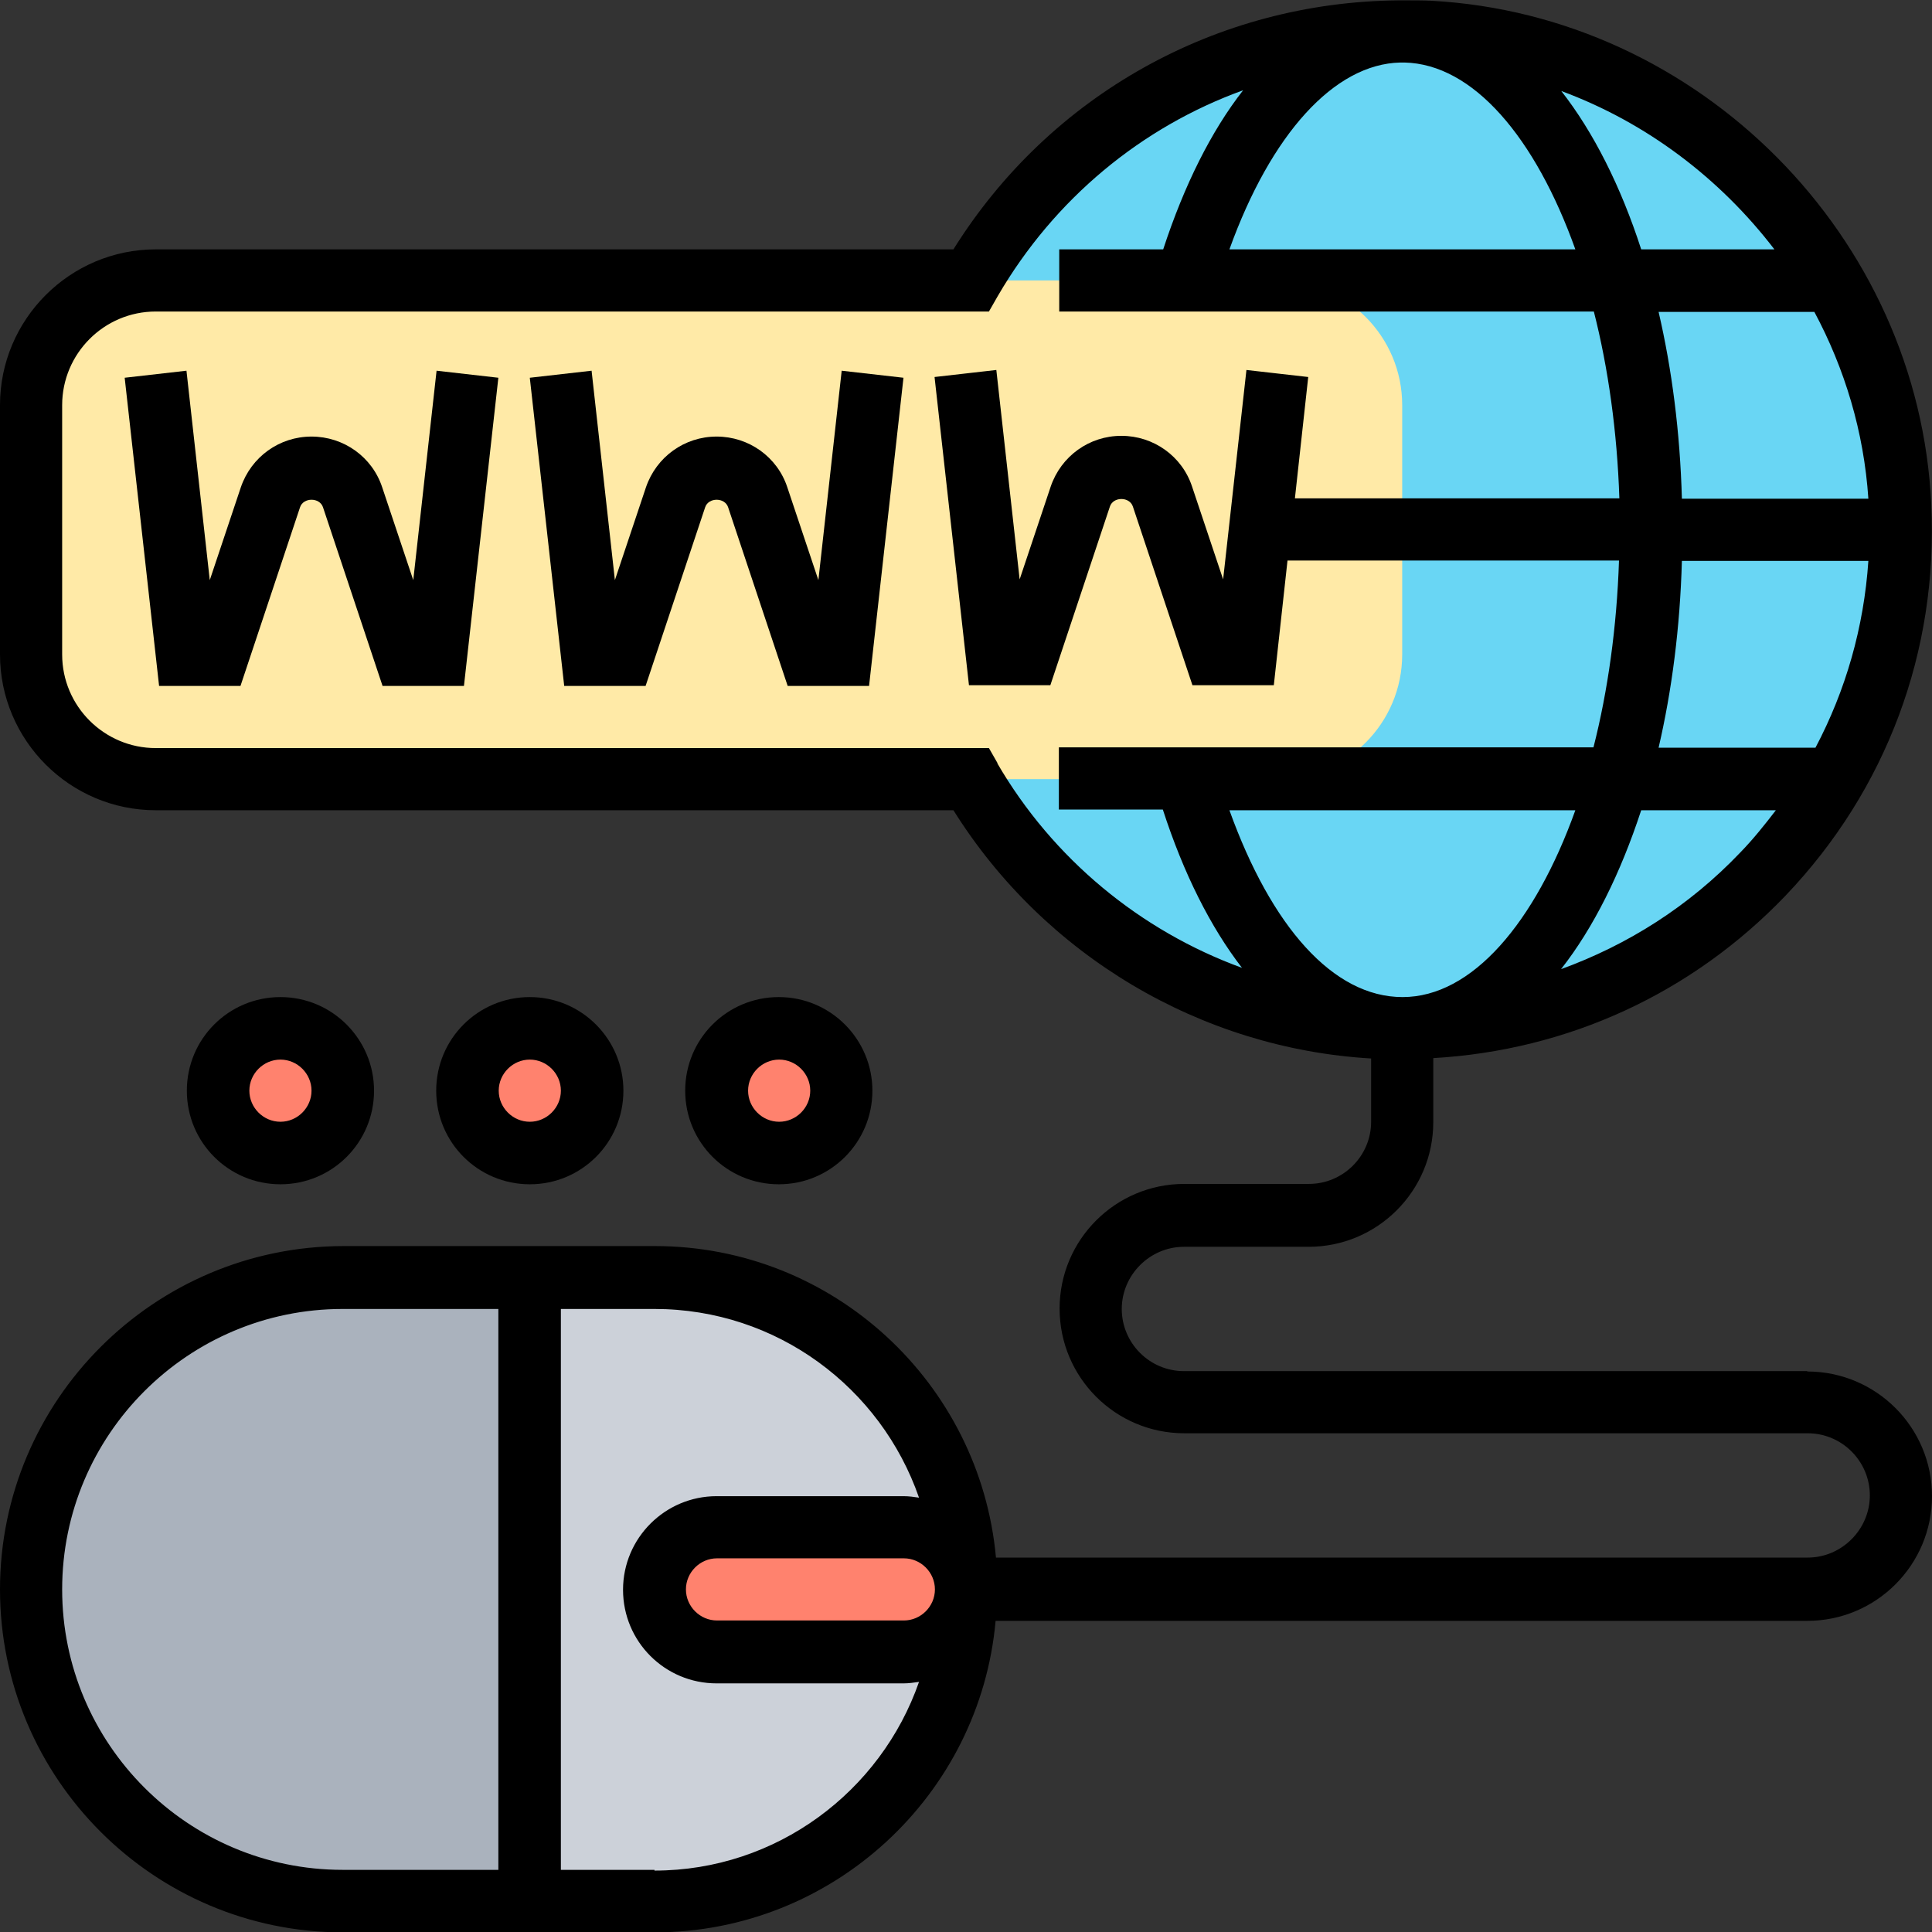 <svg xmlns="http://www.w3.org/2000/svg" id="Layer_5" viewBox="0 0 52.22 52.22"><rect x="0" y="0" width="52.22" height="52.22" fill="#333333" stroke="none"/><defs><style>      .cls-1 {        fill: #aab2bd;      }      .cls-2 {        fill: #ffeaa7;      }      .cls-3 {        fill: #ccd1d9;      }      .cls-4 {        fill: #69d6f4;      }      .cls-5 {        fill: #ff826e;      }    </style></defs><g><circle class="cls-4" cx="37.9" cy="14.32" r="13.48"></circle><path class="cls-2" d="M34.53,7.58c1.86,0,3.37,1.51,3.37,3.37v6.74c0,1.86-1.51,3.37-3.37,3.37H4.21c-1.86,0-3.37-1.51-3.37-3.37v-6.74c0-1.86,1.51-3.37,3.37-3.37h30.32Z"></path><path class="cls-1" d="M14.32,34.53v16.85h-5.05c-2.32,0-4.43-.94-5.96-2.47s-2.47-3.63-2.47-5.96c0-4.65,3.77-8.42,8.42-8.42h5.05Z"></path><path class="cls-3" d="M24.43,44.64c.46,0,.88-.19,1.19-.5.31-.3.5-.72.5-1.19,0,4.65-3.77,8.42-8.42,8.42h-3.37v-16.85h3.37c2.32,0,4.43.94,5.96,2.47s2.47,3.63,2.47,5.96c0-.93-.76-1.68-1.68-1.68h-5.05c-.46,0-.88.19-1.19.5-.31.3-.5.72-.5,1.19,0,.93.76,1.68,1.68,1.68h5.05Z"></path><path class="cls-5" d="M24.43,41.27c.93,0,1.68.76,1.68,1.68,0,.46-.19.88-.5,1.19-.3.31-.72.5-1.19.5h-5.05c-.93,0-1.68-.76-1.68-1.68,0-.46.19-.88.5-1.19.3-.31.72-.5,1.19-.5h5.05Z"></path><circle class="cls-5" cx="21.06" cy="29.48" r="1.68"></circle><circle class="cls-5" cx="14.32" cy="29.48" r="1.68"></circle><circle class="cls-5" cx="7.58" cy="29.48" r="1.68"></circle></g><g><path d="M11.17,15.68l-.84-2.51c-.27-.82-1.04-1.37-1.91-1.37s-1.63.55-1.91,1.37l-.84,2.51-.63-5.66-1.67.19.93,8.33h2.2l1.61-4.83c.09-.27.53-.27.62,0l1.61,4.83h2.2l.93-8.33-1.67-.19-.63,5.66Z"></path><path d="M22.12,15.68l-.84-2.51c-.27-.82-1.04-1.37-1.91-1.37s-1.63.55-1.91,1.37l-.84,2.51-.63-5.66-1.67.19.93,8.33h2.2l1.61-4.83c.09-.27.53-.27.62,0l1.61,4.83h2.2l.93-8.33-1.67-.19-.63,5.66Z"></path><path d="M48.85,37.06h-16.85c-.93,0-1.68-.76-1.68-1.68s.76-1.68,1.68-1.68h3.37c1.86,0,3.37-1.51,3.37-3.37v-1.73c3.63-.21,6.98-1.74,9.52-4.39,2.73-2.86,4.13-6.61,3.94-10.57C51.87,6.39,45.93.41,38.68.02c-.23-.01-.46-.01-.68-.01-.03,0-.06,0-.1,0s-.06,0-.09,0c-4.92.04-9.43,2.55-12.04,6.73H4.21c-2.32,0-4.21,1.89-4.21,4.21v6.74c0,2.32,1.89,4.21,4.21,4.21h21.56c2.46,3.93,6.69,6.44,11.29,6.71v1.71c0,.93-.76,1.68-1.68,1.68h-3.37c-1.86,0-3.37,1.51-3.37,3.37s1.51,3.37,3.37,3.37h16.85c.93,0,1.68.76,1.68,1.68s-.76,1.68-1.68,1.68h-21.94c-.43-4.72-4.4-8.42-9.22-8.42h-8.42C4.16,33.69,0,37.85,0,42.96s4.16,9.27,9.27,9.27h8.42c4.82,0,8.8-3.71,9.22-8.42h21.94c1.86,0,3.37-1.51,3.37-3.37s-1.51-3.37-3.37-3.37ZM33.23,21.9h9.35c-1.09,3.04-2.79,5.05-4.67,5.05s-3.55-1.91-4.68-5.05h0ZM42.19,26.2c.88-1.12,1.61-2.59,2.17-4.3h3.64c-.3.39-.61.78-.96,1.14-1.38,1.45-3.04,2.5-4.86,3.16ZM50.5,13.48h-5.04c-.05-1.8-.27-3.5-.63-5.05h4.21c.82,1.53,1.34,3.24,1.46,5.05h0ZM50.5,15.16c-.12,1.79-.61,3.5-1.43,5.05h-4.24c.36-1.55.58-3.25.63-5.05h5.04ZM47.96,6.74h-3.6c-.55-1.7-1.29-3.17-2.16-4.28,2.3.85,4.29,2.36,5.76,4.28h0ZM37.85,1.69s.07,0,.11,0c1.86.04,3.54,2.03,4.62,5.05h-9.35c1.12-3.11,2.83-5.01,4.62-5.05ZM26.97,20.64l-.24-.42H4.21c-1.39,0-2.53-1.13-2.53-2.53v-6.74c0-1.39,1.13-2.53,2.53-2.53h22.52l.24-.42c1.53-2.63,3.89-4.57,6.63-5.56-.86,1.1-1.59,2.56-2.16,4.3h-2.81v1.68h14.45c.39,1.53.63,3.25.69,5.05h-8.77l.36-3.28-1.67-.19-.63,5.66-.84-2.51c-.27-.82-1.04-1.37-1.91-1.37s-1.63.55-1.91,1.37l-.84,2.51-.63-5.66-1.67.19.93,8.33h2.2l1.61-4.83c.09-.27.53-.27.62,0l1.61,4.83h2.2l.37-3.37h8.96c-.06,1.8-.3,3.52-.69,5.05h-14.45v1.68h2.81c.56,1.73,1.29,3.18,2.14,4.28-2.74-1-5.11-2.94-6.62-5.54ZM24.43,43.8h-5.05c-.46,0-.84-.38-.84-.84s.38-.84.84-.84h5.05c.46,0,.84.38.84.84s-.38.84-.84.84ZM1.68,42.96c0-4.18,3.4-7.58,7.58-7.58h4.21v15.16h-4.21c-4.18,0-7.58-3.4-7.58-7.58ZM17.69,50.54h-2.53v-15.16h2.53c3.31,0,6.12,2.13,7.15,5.1-.14-.02-.27-.04-.42-.04h-5.05c-1.39,0-2.53,1.13-2.53,2.53s1.13,2.53,2.53,2.53h5.05c.14,0,.28-.02.42-.04-1.03,2.96-3.85,5.1-7.15,5.1Z"></path><path d="M10.11,29.48c0-1.39-1.13-2.53-2.53-2.53s-2.53,1.13-2.53,2.53,1.13,2.53,2.53,2.53,2.53-1.13,2.53-2.53ZM6.74,29.48c0-.46.38-.84.84-.84s.84.38.84.84-.38.84-.84.84-.84-.38-.84-.84Z"></path><path d="M16.85,29.48c0-1.39-1.13-2.53-2.53-2.53s-2.53,1.13-2.53,2.53,1.13,2.53,2.53,2.53,2.53-1.13,2.53-2.53ZM13.48,29.48c0-.46.38-.84.84-.84s.84.38.84.84-.38.84-.84.84-.84-.38-.84-.84Z"></path><path d="M23.58,29.48c0-1.39-1.13-2.53-2.53-2.53s-2.53,1.13-2.53,2.53,1.13,2.53,2.53,2.53,2.53-1.13,2.53-2.53ZM20.22,29.48c0-.46.38-.84.84-.84s.84.38.84.84-.38.84-.84.84-.84-.38-.84-.84Z"></path></g></svg>